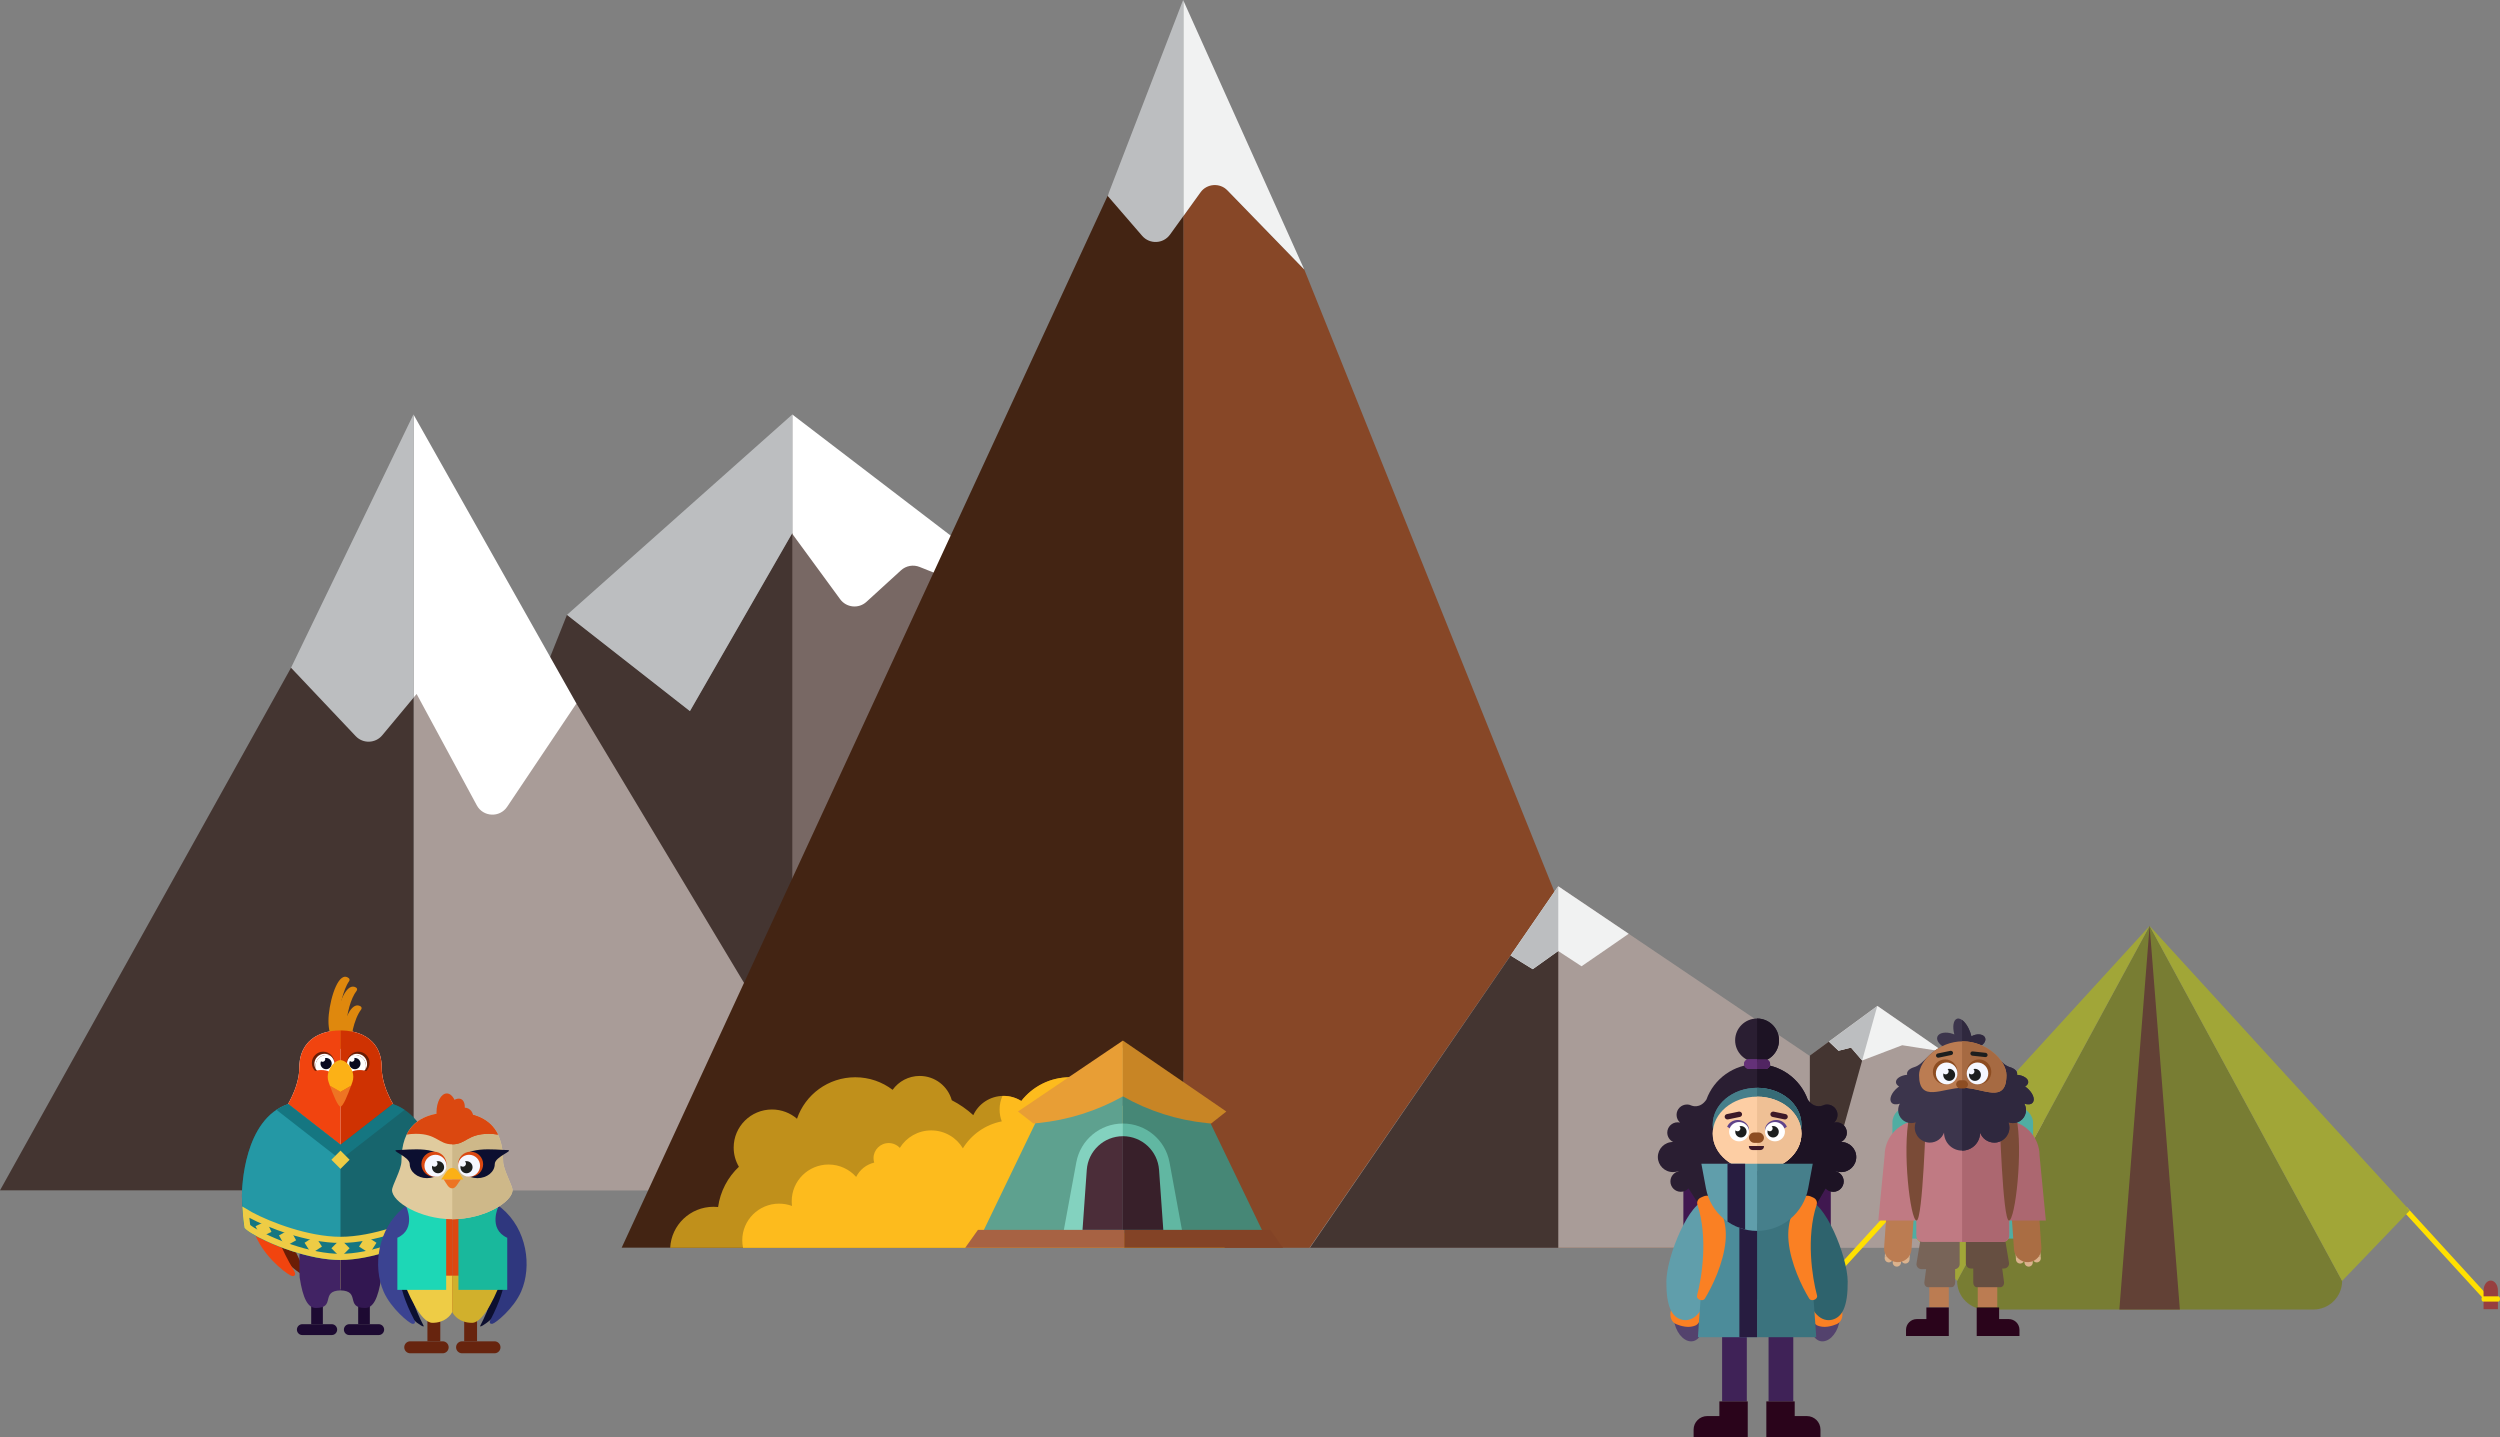<svg width="567" height="326" viewBox="0 0 567 326" fill="none" xmlns="http://www.w3.org/2000/svg">
<rect x="0" y="0" width="567" height="326" fill="#808080" stroke="none"/>
<path d="M193.619 125.657L207.515 125.081L219.891 129.655L226.399 129.734L285 243H179.604V120.874L193.619 125.657Z" fill="#786864"/>
<path d="M208.553 128.578C207.121 128.007 205.487 128.304 204.348 129.344L196.509 136.499C194.74 138.113 191.963 137.836 190.548 135.904L179.696 121.086V94.008L226.442 129.757L225.506 131.499C224.538 133.302 222.37 134.091 220.469 133.333L208.553 128.578Z" fill="white"/>
<path d="M116.012 170.964L128.59 139.444L156.473 161.27L179.695 120.877V121.377V242.919H116.012L97 242.919L116.012 170.964Z" fill="#443531"/>
<path d="M179.701 120.883L156.476 161.275L128.593 139.449L179.701 94L179.701 120.883Z" fill="#BCBEC0"/>
<path d="M94.493 157.403L109.073 153.745L130.725 159.551L197 270H93.801L93.801 158.234L94.493 157.403Z" fill="#A99C98"/>
<path d="M94.494 157.399L93.803 158.229L93.803 94.052L130.727 159.546L115.022 182.978C113.335 185.495 109.577 185.316 108.137 182.65L94.494 157.399Z" fill="white"/>
<path d="M66.006 151.448L83.789 152.194L93.797 158.233L93.797 269.97H-5.34335e-05L66.006 151.448Z" fill="#443531"/>
<path d="M86.691 166.767C85.148 168.621 82.331 168.71 80.673 166.957L66.006 151.446L93.766 94L93.797 94.054L93.797 158.231L86.691 166.767Z" fill="#BCBEC0"/>
<path d="M275.06 39.742L295.802 61.108L385 283H268.37V49.021L275.06 39.742Z" fill="#874727"/>
<path d="M268.371 49.028V0.091L295.803 61.114L278.405 43.193C276.661 41.397 273.717 41.612 272.252 43.643L268.371 49.028Z" fill="#F1F2F2"/>
<path d="M251.418 43.956L262.192 41.238L268.381 49.027L268.381 282.964H141L251.418 43.956Z" fill="#432413"/>
<path d="M265.355 53.209C263.835 55.319 260.744 55.455 259.044 53.488L251.21 44.421L268.328 0L268.367 0.091V49.028L265.355 53.209Z" fill="#BCBEC0"/>
<path d="M425.789 228.145L505 283H297L353.403 201L410.403 239.455L425.789 228.145Z" fill="#A99C98"/>
<path d="M353.419 283V201.01L353.404 201L297.092 283H353.419Z" fill="#443531"/>
<path d="M425.773 228.156L410.528 283H410.473V239.402L425.773 228.156Z" fill="#443531"/>
<path d="M369.379 211.779C367.492 213.111 361.78 217.034 358.69 219.15L353.396 215.688L347.622 219.807L342.595 216.71L353.401 201L369.379 211.779Z" fill="#F1F2F2"/>
<path d="M342.61 216.718L347.623 219.807L353.398 215.688L353.419 215.702V201.01L353.404 201L342.61 216.718Z" fill="#BCBEC0"/>
<path d="M414.786 236.232L416.98 238.31L419.807 237.594L422.333 240.519L431.417 237.057L440.77 238.517L425.789 228.144L414.786 236.232Z" fill="#F1F2F2"/>
<path d="M414.783 236.229L416.977 238.308L419.804 237.592L422.331 240.517L422.336 240.514L425.773 228.15L414.783 236.229Z" fill="#BCBEC0"/>
<path d="M73.225 277.966H70.581V300.328H73.225V277.966Z" fill="#1D0A32"/>
<path d="M83.88 277.966H81.236V300.328H83.88V277.966Z" fill="#1D0A32"/>
<path d="M75.243 300.327H68.562C67.886 300.327 67.338 300.879 67.338 301.559C67.338 302.24 67.886 302.791 68.562 302.791H75.243C75.919 302.791 76.467 302.24 76.467 301.559C76.467 300.879 75.919 300.327 75.243 300.327Z" fill="#1D0A32"/>
<path d="M85.899 300.327H79.219C78.542 300.327 77.994 300.879 77.994 301.559C77.994 302.24 78.542 302.791 79.219 302.791H85.899C86.575 302.791 87.124 302.24 87.124 301.559C87.124 300.879 86.575 300.327 85.899 300.327Z" fill="#1D0A32"/>
<path d="M93.048 265.29C93.048 265.423 93.048 265.557 93.045 265.689C93.045 265.838 93.039 265.988 93.035 266.136C93.032 266.252 93.027 266.369 93.022 266.484C93.017 266.604 93.011 266.724 93.004 266.843C92.999 266.934 92.993 267.025 92.987 267.115C92.983 267.191 92.977 267.269 92.971 267.346C92.963 267.458 92.953 267.571 92.944 267.685C92.933 267.809 92.921 267.932 92.908 268.057C92.899 268.158 92.889 268.258 92.877 268.359C92.868 268.441 92.859 268.525 92.848 268.608C92.823 268.812 92.798 269.016 92.768 269.22C92.751 269.343 92.734 269.465 92.714 269.586C92.595 270.359 92.446 271.123 92.27 271.875C92.247 271.969 92.225 272.065 92.201 272.16C92.138 272.419 92.071 272.679 92.001 272.936C91.985 272.996 91.968 273.056 91.952 273.116C91.931 273.194 91.909 273.272 91.886 273.348C91.816 273.593 91.745 273.833 91.67 274.073C91.642 274.168 91.612 274.262 91.581 274.357C91.381 274.98 91.165 275.592 90.933 276.192C90.889 276.308 90.844 276.422 90.798 276.537C90.707 276.765 90.614 276.993 90.519 277.219C90.508 277.244 90.498 277.27 90.486 277.297L90.071 277.205C90.076 277.058 90.077 276.909 90.077 276.761C90.077 267.946 84.314 260.774 77.231 260.774H76.783V233.255H77.262C77.425 233.255 77.584 233.258 77.744 233.264C78.047 233.272 78.344 233.29 78.634 233.317C79.113 233.362 79.574 233.429 80.017 233.521C79.983 233.668 79.951 233.816 79.922 233.963C80.103 234.001 80.284 234.043 80.462 234.089C80.693 234.148 80.921 234.216 81.143 234.291C81.246 234.324 81.346 234.36 81.446 234.396C82.605 234.823 83.624 235.454 84.442 236.297C84.584 236.443 84.721 236.596 84.851 236.756C84.997 236.936 85.136 237.125 85.266 237.323C85.328 237.416 85.388 237.511 85.445 237.607C86.16 238.815 86.568 240.316 86.568 242.124C86.568 244.885 87.691 247.637 88.572 249.369C89.141 250.487 89.609 251.182 89.609 251.182C91.791 255.372 93.048 260.477 93.048 265.29Z" fill="#CF3202"/>
<path d="M93.047 265.29C93.047 265.424 93.047 265.558 93.044 265.69C93.044 265.838 93.038 265.988 93.033 266.137C93.03 266.252 93.026 266.369 93.02 266.485C93.015 266.605 93.009 266.725 93.002 266.844C92.997 266.935 92.991 267.025 92.986 267.115C92.981 267.192 92.975 267.27 92.969 267.346C92.962 267.459 92.951 267.571 92.942 267.686C92.932 267.81 92.92 267.933 92.906 268.058C92.897 268.158 92.887 268.259 92.875 268.359C92.866 268.442 92.857 268.526 92.847 268.608C92.821 268.813 92.796 269.017 92.766 269.221C92.75 269.344 92.732 269.465 92.713 269.587C92.593 270.36 92.444 271.124 92.268 271.875C92.246 271.97 92.223 272.066 92.2 272.16C92.137 272.42 92.07 272.68 92 272.936C91.983 272.996 91.967 273.056 91.95 273.116C91.93 273.194 91.907 273.272 91.885 273.349C91.815 273.594 91.743 273.834 91.668 274.074C91.64 274.168 91.61 274.264 91.579 274.357C91.379 274.98 91.163 275.592 90.932 276.193C90.887 276.308 90.842 276.422 90.796 276.538C90.705 276.766 90.612 276.994 90.517 277.219C90.507 277.245 90.496 277.27 90.484 277.297C86.741 286.115 79.923 292.247 77.225 292.247C74.527 292.247 67.682 286.09 63.941 277.243C62.578 274.018 61.627 270.436 61.437 266.665C61.431 266.551 61.427 266.437 61.422 266.323C61.413 266.095 61.407 265.865 61.404 265.636C61.404 265.52 61.404 265.406 61.404 265.29C61.404 264.387 61.449 263.475 61.534 262.561C61.636 261.492 61.794 260.422 62.004 259.361C62.155 258.604 62.334 257.85 62.538 257.107C62.62 256.809 62.706 256.513 62.796 256.219C63.023 255.484 63.273 254.76 63.548 254.052C63.934 253.06 64.367 252.1 64.844 251.183C64.844 251.183 64.844 251.181 64.845 251.18C64.875 251.138 65.135 250.743 65.493 250.096C65.552 249.99 65.615 249.874 65.679 249.753C65.71 249.693 65.743 249.63 65.778 249.567C65.812 249.502 65.845 249.437 65.879 249.37C65.934 249.262 65.989 249.149 66.046 249.034C66.103 248.918 66.161 248.798 66.218 248.675C66.391 248.304 66.565 247.904 66.734 247.478C66.819 247.266 66.901 247.047 66.981 246.822C67.007 246.747 67.033 246.672 67.06 246.595C67.242 246.064 67.408 245.504 67.54 244.928C67.599 244.682 67.649 244.431 67.694 244.179C67.739 243.926 67.776 243.67 67.806 243.415C67.827 243.244 67.843 243.072 67.855 242.901C67.873 242.642 67.883 242.384 67.883 242.125C67.883 241.583 67.921 241.067 67.991 240.581C68.015 240.417 68.042 240.258 68.073 240.102C68.088 240.024 68.104 239.946 68.122 239.869C68.156 239.716 68.195 239.566 68.237 239.418C68.279 239.27 68.323 239.126 68.373 238.985C68.422 238.843 68.474 238.705 68.529 238.57C68.529 238.57 68.529 238.57 68.529 238.568C68.586 238.433 68.644 238.301 68.705 238.172C68.799 237.977 68.901 237.789 69.007 237.608C69.115 237.428 69.229 237.252 69.35 237.084C69.552 236.805 69.772 236.542 70.009 236.298C70.341 235.954 70.707 235.648 71.101 235.376C71.213 235.298 71.327 235.223 71.444 235.151C71.913 234.862 72.418 234.617 72.953 234.416C73.087 234.366 73.222 234.32 73.359 234.273C73.565 234.206 73.775 234.144 73.99 234.09C74.237 234.027 74.488 233.972 74.744 233.925C75.08 233.862 75.423 233.813 75.772 233.777C75.965 233.759 76.158 233.742 76.354 233.733C76.495 233.723 76.639 233.717 76.783 233.714C76.865 233.711 76.949 233.709 77.032 233.709C77.085 233.708 77.137 233.708 77.189 233.708H77.262C77.389 233.708 77.516 233.709 77.641 233.712C77.993 233.721 78.339 233.744 78.679 233.777C78.683 233.777 78.688 233.777 78.692 233.778C79.112 233.822 79.522 233.883 79.921 233.966C80.103 234.003 80.284 234.045 80.461 234.09C80.692 234.149 80.921 234.216 81.143 234.291C81.244 234.324 81.346 234.36 81.446 234.396C82.605 234.824 83.623 235.454 84.442 236.298C84.584 236.443 84.721 236.596 84.851 236.757C84.997 236.937 85.136 237.126 85.265 237.324C85.328 237.417 85.388 237.512 85.444 237.608C86.16 238.816 86.567 240.316 86.567 242.125C86.567 244.886 87.691 247.638 88.572 249.37C89.14 250.488 89.609 251.183 89.609 251.183C91.791 255.373 93.048 260.478 93.048 265.29H93.047Z" fill="white"/>
<path d="M79.617 236.352C79.612 236.478 79.609 236.599 79.609 236.718C79.609 237.204 79.65 237.675 79.726 238.125C79.97 239.568 80.582 240.789 81.401 241.553C81.721 241.853 81.514 242.405 81.077 242.407H81.065C79.254 242.407 77.742 240.501 77.368 237.953C77.308 237.555 77.277 237.143 77.277 236.718C77.277 236.599 77.28 236.476 77.284 236.35C77.299 235.945 77.339 235.508 77.402 235.055C77.462 234.618 77.542 234.167 77.641 233.712C77.673 233.562 77.708 233.413 77.743 233.265C78.007 232.186 78.37 231.114 78.804 230.224C79.435 228.932 80.218 228.021 81.065 228.021C81.31 228.021 81.548 228.095 81.779 228.235C82.032 228.385 82.088 228.731 81.905 228.962C81.088 230.005 80.418 231.77 80.017 233.521C79.982 233.668 79.951 233.817 79.921 233.964C79.75 234.806 79.644 235.63 79.617 236.352Z" fill="#DF880D"/>
<path d="M76.256 232.457C76.256 235.6 77.952 238.146 80.045 238.146H80.057C80.494 238.143 80.701 237.593 80.38 237.293C79.305 236.29 78.589 234.5 78.589 232.457C78.589 230.11 79.535 226.422 80.884 224.702C81.068 224.471 81.011 224.126 80.759 223.974C80.528 223.835 80.289 223.761 80.045 223.761C77.952 223.761 76.256 229.317 76.256 232.459V232.457Z" fill="#DF880D"/>
<path d="M64.887 252.023C54.942 258.364 57.197 273.081 61.567 281.688C64.228 286.932 70.706 290.769 69.96 289.507C64.158 279.679 64.252 273.19 64.173 270.963C63.848 261.721 64.886 252.022 64.886 252.022L64.887 252.023Z" fill="#6B1D05"/>
<path d="M74.494 231.574C74.494 235.204 76.19 238.147 78.282 238.147C78.338 238.147 78.393 238.144 78.448 238.141C78.869 238.109 79.045 237.587 78.743 237.288C77.599 236.157 76.827 234.021 76.827 231.574C76.827 228.821 77.801 224.471 79.183 222.523C79.337 222.309 79.303 222.008 79.097 221.845C78.834 221.638 78.561 221.524 78.282 221.524C76.19 221.524 74.494 227.942 74.494 231.574Z" fill="#DF880D"/>
<path d="M64.84 251.183C54.893 257.523 54.073 272.668 58.443 281.277C60.813 285.946 65.65 289.426 66.341 289.426C67.033 289.426 67.101 288.845 66.625 288.105C60.823 278.277 61.128 272.779 61.049 270.552C60.724 261.309 64.883 252.023 64.883 252.023L64.839 251.183H64.84Z" fill="#F1440F"/>
<path d="M89.572 252.023C99.517 258.364 97.262 273.081 92.892 281.688C90.231 286.932 83.753 290.769 84.498 289.507C90.299 279.679 90.206 273.19 90.284 270.963C90.61 261.721 89.572 252.022 89.572 252.022V252.023Z" fill="#6B1D05"/>
<path d="M77.23 233.706V260.325C69.887 260.325 63.934 267.684 63.934 276.761C63.934 276.94 63.937 277.12 63.943 277.299C62.413 273.67 61.402 269.588 61.402 265.292C61.402 260.479 62.66 255.372 64.841 251.184C64.841 251.184 64.841 251.184 64.844 251.181C64.881 251.127 65.333 250.444 65.878 249.371C66.759 247.64 67.884 244.887 67.884 242.126C67.884 236.34 72.049 233.707 77.189 233.707H77.231L77.23 233.706Z" fill="#F1440F"/>
<path d="M93.046 265.29C93.046 265.424 93.046 265.557 93.043 265.69C93.043 265.838 93.038 265.988 93.033 266.137C93.03 266.252 93.026 266.369 93.02 266.485C93.015 266.605 93.009 266.725 93.002 266.844C92.997 266.935 92.991 267.025 92.985 267.115C92.981 267.192 92.975 267.27 92.969 267.346C92.962 267.459 92.951 267.571 92.942 267.685C92.932 267.81 92.92 267.933 92.906 268.058C92.897 268.158 92.887 268.259 92.875 268.359C92.866 268.442 92.857 268.526 92.847 268.608C92.821 268.812 92.796 269.017 92.766 269.221C92.75 269.344 92.732 269.465 92.712 269.587C92.593 270.36 92.444 271.123 92.268 271.875C92.246 271.97 92.223 272.066 92.199 272.16C92.137 272.42 92.07 272.68 91.999 272.936C91.983 272.996 91.967 273.056 91.95 273.116C91.929 273.194 91.907 273.272 91.885 273.349C91.814 273.594 91.743 273.834 91.668 274.074C91.64 274.168 91.61 274.263 91.579 274.357C91.379 274.98 91.163 275.592 90.932 276.193C90.887 276.308 90.842 276.422 90.796 276.538C90.705 276.766 90.612 276.994 90.517 277.219C90.521 277.068 90.523 276.914 90.523 276.761C90.523 267.684 84.572 260.325 77.229 260.325V233.706H77.26C77.387 233.706 77.514 233.707 77.639 233.71C77.991 233.719 78.337 233.742 78.677 233.776C78.682 233.776 78.686 233.776 78.691 233.778C79.111 233.82 79.522 233.883 79.92 233.964C80.102 234.002 80.282 234.044 80.46 234.09C80.691 234.149 80.919 234.216 81.141 234.291C81.244 234.324 81.344 234.36 81.444 234.396C82.603 234.824 83.622 235.454 84.441 236.298C84.582 236.443 84.719 236.596 84.849 236.757C84.995 236.937 85.134 237.126 85.264 237.324C85.326 237.417 85.386 237.512 85.443 237.608C86.159 238.816 86.566 240.316 86.566 242.125C86.566 244.886 87.689 247.638 88.57 249.37C89.139 250.488 89.607 251.183 89.607 251.183C91.789 255.372 93.046 260.478 93.046 265.29Z" fill="#CF3202"/>
<path d="M89.479 251.183C99.426 257.523 100.247 272.668 95.876 281.277C93.507 285.946 88.67 289.426 87.978 289.426C87.287 289.426 87.219 288.845 87.695 288.105C93.497 278.277 93.192 272.779 93.271 270.552C93.596 261.309 89.436 252.023 89.436 252.023L89.481 251.183H89.479Z" fill="#CF3202"/>
<path d="M90.523 276.762C90.523 276.915 90.523 277.068 90.517 277.219C86.78 286.078 79.931 292.247 77.225 292.247C74.519 292.247 67.662 286.115 63.943 277.299C63.937 277.12 63.934 276.942 63.934 276.762C63.934 267.684 69.887 260.325 77.23 260.325C84.572 260.325 90.523 267.684 90.523 276.762Z" fill="#FEFBA5"/>
<mask id="mask0_332_2810" style="mask-type:luminance" maskUnits="userSpaceOnUse" x="77" y="256" width="16" height="39">
<path d="M92.897 281.687L77.233 294.45V256.37L90.528 265.975L92.897 281.687Z" fill="white"/>
</mask>
<g mask="url(#mask0_332_2810)">
<path d="M90.524 276.762C90.524 276.915 90.524 277.068 90.518 277.219C86.78 286.078 79.931 292.247 77.225 292.247C74.52 292.247 67.662 286.115 63.944 277.299C63.938 277.12 63.935 276.942 63.935 276.762C63.935 267.684 69.887 260.325 77.23 260.325C84.573 260.325 90.524 267.684 90.524 276.762Z" fill="#EDEA59"/>
</g>
<path d="M77.247 284.798L77.239 292.661H77.221C72.577 292.791 76.242 296.649 71.625 296.649C69.87 296.649 68.704 294.596 67.962 289.707C67.891 289.232 67.899 283.598 67.899 283.598L77.247 284.798Z" fill="#412364"/>
<path d="M77.229 284.76V292.661H77.237C81.881 292.791 78.216 296.649 82.833 296.649C84.589 296.649 85.754 294.596 86.496 289.707C86.568 289.232 86.559 282.847 86.559 282.847L77.229 284.76Z" fill="#321751"/>
<path d="M81.263 243.665C82.68 243.665 83.828 242.513 83.828 241.091C83.828 239.67 82.68 238.518 81.263 238.518C79.846 238.518 78.698 239.67 78.698 241.091C78.698 242.513 79.846 243.665 81.263 243.665Z" fill="#6B1D05"/>
<path d="M82.853 242.586C82.945 242.326 82.996 242.047 82.996 241.754C82.996 240.379 81.882 239.263 80.512 239.263C80.224 239.263 79.948 239.313 79.691 239.403C80.056 239.151 80.497 239.004 80.974 239.004C82.234 239.004 83.254 240.029 83.254 241.29C83.254 241.77 83.106 242.218 82.852 242.585L82.853 242.586Z" fill="white"/>
<path d="M82.996 241.754C82.996 242.046 82.946 242.325 82.853 242.585C82.444 243.183 81.756 243.574 80.976 243.574C79.719 243.574 78.698 242.553 78.698 241.289C78.698 240.504 79.091 239.814 79.692 239.402C79.948 239.311 80.225 239.262 80.513 239.262C81.883 239.262 82.996 240.377 82.996 241.754Z" fill="white"/>
<path d="M79.804 240.815C80.139 240.815 80.41 240.543 80.41 240.207C80.41 240.115 80.388 240.029 80.351 239.951C80.397 239.946 80.444 239.943 80.492 239.943C81.195 239.943 81.764 240.515 81.764 241.22C81.764 241.925 81.195 242.497 80.492 242.497C79.788 242.497 79.219 241.925 79.219 241.22C79.219 241.005 79.272 240.804 79.365 240.625C79.476 240.742 79.631 240.815 79.804 240.815Z" fill="#090A1E"/>
<path d="M75.854 241.091C75.854 242.513 74.706 243.665 73.289 243.665C71.872 243.665 70.724 242.513 70.724 241.091C70.724 239.67 71.872 238.518 73.289 238.518C74.706 238.518 75.854 239.67 75.854 241.091Z" fill="#6B1D05"/>
<path d="M71.701 242.586C71.609 242.326 71.558 242.047 71.558 241.754C71.558 240.379 72.671 239.263 74.042 239.263C74.33 239.263 74.606 239.313 74.863 239.403C74.498 239.151 74.057 239.004 73.58 239.004C72.32 239.004 71.3 240.029 71.3 241.29C71.3 241.77 71.448 242.218 71.702 242.585L71.701 242.586Z" fill="white"/>
<path d="M71.558 241.754C71.558 242.046 71.609 242.325 71.701 242.585C72.111 243.183 72.799 243.574 73.578 243.574C74.836 243.574 75.857 242.553 75.857 241.289C75.857 240.504 75.463 239.814 74.863 239.402C74.606 239.311 74.33 239.262 74.041 239.262C72.671 239.262 71.558 240.377 71.558 241.754Z" fill="white"/>
<path d="M73.165 240.815C73.5 240.815 73.771 240.543 73.771 240.207C73.771 240.122 73.753 240.04 73.721 239.967C73.799 239.952 73.878 239.943 73.959 239.943C74.663 239.943 75.232 240.515 75.232 241.22C75.232 241.925 74.663 242.497 73.959 242.497C73.256 242.497 72.687 241.925 72.687 241.22C72.687 241.031 72.728 240.853 72.802 240.692C72.903 240.768 73.028 240.815 73.165 240.815Z" fill="#090A1E"/>
<path d="M72.861 244.96C74.219 244.96 75.321 244.452 75.321 243.824C75.321 243.197 74.219 242.688 72.861 242.688C71.503 242.688 70.402 243.197 70.402 243.824C70.402 244.452 71.503 244.96 72.861 244.96Z" fill="#F1440F"/>
<path d="M81.591 244.96C82.949 244.96 84.05 244.452 84.05 243.824C84.05 243.197 82.949 242.688 81.591 242.688C80.233 242.688 79.131 243.197 79.131 243.824C79.131 244.452 80.233 244.96 81.591 244.96Z" fill="#CF3202"/>
<path d="M79.629 246.242C78.908 248.235 77.81 250.98 77.226 250.98C76.641 250.98 75.543 248.235 74.823 246.242L77.229 247.614L79.627 246.242H79.629Z" fill="#EE7423"/>
<path d="M79.938 245.37C79.847 245.634 79.742 245.93 79.629 246.242L77.229 247.624L74.823 246.242C74.709 245.927 74.606 245.631 74.515 245.37C74.263 244.641 74.263 243.793 74.515 243.064C75.186 241.132 76.552 240.435 77.229 240.435C77.906 240.435 79.268 241.132 79.939 243.064C80.191 243.793 80.191 244.641 79.939 245.37H79.938Z" fill="#FCB116"/>
<path d="M99.586 271.254C99.586 273.185 99.214 277.704 99.037 278.372C98.698 279.647 86.73 285.765 77.226 285.765C67.722 285.765 55.754 279.647 55.415 278.372C55.238 277.704 54.866 273.185 54.866 271.254C54.866 269.323 55.305 253.818 65.358 250.397L77.226 259.644L89.093 250.397C99.146 253.818 99.586 269.323 99.586 271.254Z" fill="#17656D"/>
<path d="M77.22 259.639V285.764C67.718 285.761 55.755 279.646 55.417 278.371C55.239 277.702 54.867 273.184 54.867 271.254C54.867 269.322 55.306 253.818 65.359 250.397L77.22 259.639Z" fill="#2498A5"/>
<path d="M91.754 251.71L77.226 263.029L62.697 251.71C63.5 251.174 64.383 250.729 65.358 250.397L77.226 259.644L89.094 250.397C90.068 250.729 90.952 251.174 91.754 251.71Z" fill="#157681"/>
<path d="M55.747 274.929C56.074 275.129 56.44 275.339 56.837 275.552C57.902 276.126 59.239 276.761 60.756 277.392C63.788 278.654 67.571 279.911 71.389 280.619C73.349 280.983 75.329 281.204 77.227 281.204C79.125 281.204 81.103 280.983 83.063 280.62C86.881 279.911 90.665 278.654 93.697 277.392C95.213 276.761 96.549 276.126 97.615 275.552C98.011 275.339 98.377 275.13 98.703 274.93C98.662 275.469 98.62 275.995 98.576 276.466C98.495 277.315 98.416 277.92 98.37 278.141C98.369 278.143 98.368 278.147 98.365 278.149C98.324 278.198 98.251 278.27 98.139 278.364C97.915 278.552 97.58 278.789 97.14 279.063C96.262 279.61 95.018 280.272 93.521 280.954C90.527 282.319 86.574 283.744 82.606 284.507C80.776 284.858 78.954 285.067 77.227 285.067C75.5 285.067 73.676 284.858 71.847 284.507C67.878 283.744 63.925 282.319 60.931 280.954C59.434 280.272 58.191 279.61 57.313 279.063C56.872 278.789 56.537 278.552 56.313 278.364C56.2 278.27 56.129 278.198 56.087 278.149C56.085 278.147 56.083 278.144 56.081 278.141C56.036 277.92 55.958 277.315 55.877 276.466C55.833 275.995 55.788 275.469 55.747 274.929Z" fill="#157681" stroke="#EECC45" stroke-width="1.397"/>
<path d="M60.412 276.93L61.569 279.393L59.117 280.555L57.96 278.092L60.412 276.93Z" fill="#EECC45"/>
<path d="M65.769 278.789L67.164 281.295L64.669 282.696L63.274 280.19L65.769 278.789Z" fill="#EECC45"/>
<path d="M71.477 280.312L73.022 282.728L70.617 284.28L69.072 281.864L71.477 280.312Z" fill="#EECC45"/>
<path d="M77.225 281.032L79.289 283.105L77.225 285.179L75.161 283.105L77.225 281.032Z" fill="#EECC45"/>
<path d="M77.225 260.956L79.289 263.029L77.225 265.103L75.161 263.029L77.225 260.956Z" fill="#EECC45"/>
<path d="M94.04 276.93L92.883 279.393L95.335 280.555L96.492 278.092L94.04 276.93Z" fill="#EECC45"/>
<path d="M88.684 278.789L87.289 281.295L89.784 282.696L91.179 280.19L88.684 278.789Z" fill="#EECC45"/>
<path d="M82.977 280.312L81.431 282.728L83.836 284.28L85.381 281.864L82.977 280.312Z" fill="#EECC45"/>
<path d="M94.868 273.75C84.744 277.068 85.959 286.408 89.07 293.535C90.964 297.876 96.622 301.717 96.067 300.657C91.749 292.401 92.6 287.525 92.787 285.836C93.566 278.824 95.373 274.18 95.373 274.18L94.868 273.75Z" fill="#0C0F30"/>
<path d="M110.125 273.75C120.25 277.068 119.035 286.408 115.924 293.535C114.03 297.876 108.371 301.717 108.927 300.657C113.245 292.401 112.394 287.525 112.207 285.836C111.428 278.824 109.621 274.18 109.621 274.18L110.125 273.75Z" fill="#0C0F30"/>
<path d="M99.859 279.556H96.942V304.21H99.859V279.556Z" fill="#67240E"/>
<path d="M108.196 279.556H105.279V304.21H108.196V279.556Z" fill="#67240E"/>
<path d="M100.405 304.21H93.035C92.289 304.21 91.684 304.818 91.684 305.568C91.684 306.318 92.289 306.926 93.035 306.926H100.405C101.151 306.926 101.756 306.318 101.756 305.568C101.756 304.818 101.151 304.21 100.405 304.21Z" fill="#67240E"/>
<path d="M112.161 304.21H104.79C104.044 304.21 103.439 304.818 103.439 305.568C103.439 306.318 104.044 306.926 104.79 306.926H112.161C112.907 306.926 113.512 306.318 113.512 305.568C113.512 304.818 112.907 304.21 112.161 304.21Z" fill="#67240E"/>
<path d="M102.583 270.244V297.491L102.581 297.492C98.677 297.492 95.222 295.518 93.105 292.042C91.963 290.167 93.624 286.117 93.624 284.012C93.624 281.504 91.486 279.153 92.478 277.128C94.495 273.012 98.264 270.244 102.581 270.244H102.583Z" fill="#DB4810"/>
<path d="M102.569 297.462C106.689 297.461 110.336 295.517 112.571 292.042C113.776 290.167 112.023 286.117 112.023 284.012C112.023 281.504 114.281 279.153 113.233 277.128C111.104 273.013 107.126 270.244 102.569 270.244V297.462Z" fill="#DB4810"/>
<path d="M91.461 273.981C85.657 278.788 84.501 287.202 87 292.929C88.687 296.795 92.84 300.127 93.493 300.228C94.145 300.33 94.277 299.902 93.915 299.275C89.597 291.018 90.53 286.92 90.717 285.231C91.496 278.219 96.51 276.541 96.51 276.541C91.246 276.552 93.497 272.294 91.461 273.981Z" fill="#3B4391"/>
<path d="M92.647 273.997C93.364 274.151 94.437 274.403 94.876 274.59C95.529 274.87 96.779 276.119 97.414 277.014C98.048 277.909 97.731 278.133 97.619 279.811C97.507 281.489 96.182 281.508 95.118 282.329C94.054 283.149 92.673 283.074 91.516 282.85C91.428 282.833 91.345 282.815 91.266 282.798C90.682 280.746 88.977 278.822 90.017 277.128C90.731 275.966 91.618 274.912 92.647 273.997Z" fill="#3B4391"/>
<path d="M113.732 273.981C119.535 278.788 120.691 287.202 118.192 292.929C116.505 296.795 112.352 300.127 111.7 300.228C111.048 300.33 110.915 299.902 111.277 299.275C115.595 291.018 114.662 286.92 114.475 285.231C113.696 278.219 108.682 276.541 108.682 276.541C113.946 276.552 111.695 272.294 113.732 273.981Z" fill="#2F377E"/>
<path d="M112.546 273.997C111.83 274.151 110.756 274.403 110.318 274.59C109.664 274.87 108.414 276.119 107.78 277.014C107.145 277.909 107.463 278.133 107.575 279.811C107.687 281.489 109.012 281.508 110.076 282.329C111.139 283.149 112.52 283.074 113.677 282.85C113.766 282.833 113.849 282.815 113.927 282.798C114.512 280.746 116.217 278.822 115.176 277.128C114.463 275.966 113.575 274.912 112.546 273.997Z" fill="#2F377E"/>
<path d="M98.083 300.018C95.33 300.018 92.265 292.891 91.076 289.328H102.569V297.538C102.221 298.364 100.836 300.018 98.083 300.018Z" fill="#EECC45"/>
<path d="M107.056 300.018C109.81 300.018 112.875 292.891 114.063 289.328H102.57V297.538C102.918 298.364 104.303 300.018 107.056 300.018Z" fill="#D1B02C"/>
<path d="M90.121 280.732V292.547H101.192L101.192 275.825L92.084 273.527C92.084 273.527 94.594 278.693 90.121 280.732Z" fill="#1DD7B6"/>
<path d="M115.043 280.732V292.547H103.972L103.972 275.826L113.079 273.527C113.079 273.527 110.569 278.693 115.043 280.732Z" fill="#19B89C"/>
<path d="M102.575 276.529C95.202 276.47 88.915 272.57 88.915 269.917C88.915 268.891 91.043 265.241 91.044 263.402C91.044 255.538 95.083 252.318 102.575 252.27V276.529ZM102.577 252.27C110.069 252.318 114.108 255.538 114.108 263.402C114.108 265.241 116.237 268.891 116.237 269.917C116.237 272.57 109.949 276.47 102.577 276.529V252.27Z" fill="#E0CB9E"/>
<path d="M102.581 252.27C110.07 252.319 114.108 255.539 114.108 263.402C114.109 265.241 116.237 268.891 116.237 269.917C116.237 272.569 109.952 276.467 102.581 276.528V252.27Z" fill="#CEB889"/>
<path d="M102.576 252.27C107.72 252.303 111.236 253.831 112.935 257.331C112.275 257.213 111.576 257.149 110.844 257.149C106.004 257.149 105.708 259.536 102.576 259.536V252.27ZM102.574 259.535C99.444 259.534 99.147 257.149 94.308 257.149C93.576 257.149 92.877 257.213 92.216 257.331C93.915 253.831 97.43 252.303 102.574 252.27V259.535Z" fill="#DB4810"/>
<path d="M102.581 252.27C107.723 252.304 111.238 253.832 112.936 257.331C112.276 257.214 111.578 257.149 110.846 257.149C106.008 257.149 105.71 259.532 102.581 259.534V252.27Z" fill="#DB4810"/>
<path d="M100.771 264.016C100.771 265.777 99.015 267.204 96.849 267.204C94.683 267.204 92.927 265.777 92.927 264.016C92.927 262.255 88.069 260.828 90.235 260.828C92.401 260.828 100.771 259.585 100.771 264.016Z" fill="#0C0F30"/>
<path d="M104.367 264.016C104.367 265.777 106.123 267.204 108.289 267.204C110.455 267.204 112.212 265.777 112.212 264.016C112.212 262.255 117.07 260.828 114.903 260.828C112.737 260.828 104.367 259.585 104.367 264.016Z" fill="#0C0F30"/>
<path d="M102.596 264.883C103.71 264.883 104.255 266.3 105.072 267.48C105.072 267.488 105.071 267.497 105.071 267.506H100.065C100.065 267.497 100.064 267.488 100.064 267.48C100.979 266.34 101.483 264.883 102.596 264.883Z" fill="#FBB016"/>
<path d="M102.548 269.524C101.691 269.524 101.271 268.434 100.643 267.527C100.643 267.521 100.645 267.514 100.645 267.507L104.493 267.507C104.493 267.514 104.495 267.521 104.495 267.527C103.791 268.404 103.404 269.524 102.548 269.524Z" fill="#ED7423"/>
<ellipse cx="98.416" cy="264.046" rx="2.845" ry="2.842" fill="#DB4810"/>
<ellipse cx="98.764" cy="264.396" rx="2.496" ry="2.493" fill="#F5F7FF"/>
<path d="M99.351 263.346C100.111 263.346 100.727 263.961 100.727 264.721C100.727 265.48 100.111 266.096 99.351 266.097C98.591 266.097 97.974 265.48 97.974 264.721C97.974 264.602 97.991 264.488 98.019 264.379C98.147 264.52 98.329 264.61 98.535 264.61C98.919 264.61 99.232 264.298 99.232 263.914C99.232 263.706 99.138 263.521 98.994 263.393C99.108 263.363 99.227 263.346 99.351 263.346Z" fill="#1C1E1E"/>
<ellipse cx="2.845" cy="2.842" rx="2.845" ry="2.842" transform="matrix(-1 0 0 1 109.577 261.204)" fill="#DB4810"/>
<ellipse cx="2.496" cy="2.493" rx="2.496" ry="2.493" transform="matrix(-1 0 0 1 108.879 261.902)" fill="#F5F7FF"/>
<path d="M105.799 263.346C106.559 263.346 107.176 263.961 107.176 264.721C107.176 265.48 106.559 266.097 105.799 266.097C105.039 266.096 104.423 265.48 104.423 264.721C104.423 264.602 104.439 264.487 104.467 264.378C104.594 264.519 104.778 264.61 104.984 264.61C105.368 264.61 105.681 264.298 105.681 263.914C105.681 263.706 105.587 263.521 105.442 263.393C105.556 263.363 105.675 263.346 105.799 263.346Z" fill="#1C1E1E"/>
<ellipse cx="2.337" cy="4.307" rx="2.337" ry="4.307" transform="matrix(1 0 0 -1 98.999 256.607)" fill="#DB4810"/>
<ellipse cx="2.347" cy="4.972" rx="2.347" ry="4.972" transform="matrix(0.879 0.476 0.463 -0.886 97.972 257.001)" fill="#DB4810"/>
<ellipse cx="2.347" cy="3.003" rx="2.347" ry="3.003" transform="matrix(0.879 0.476 0.463 -0.886 101.427 255.649)" fill="#DB4810"/>
<path d="M167.582 264.622C165.075 266.991 163.358 270.178 162.863 273.753C162.524 273.718 162.18 273.7 161.83 273.7C156.558 273.7 152.255 277.821 152 283H277.734C277.527 278.789 274.643 275.278 270.738 274.112C271.951 272.716 272.685 270.896 272.685 268.905C272.685 264.725 269.451 261.297 265.334 260.96C265.711 260.301 265.992 259.581 266.157 258.817C266.268 258.3 266.327 257.763 266.327 257.213C266.327 253.016 262.905 249.613 258.684 249.613C257.14 249.613 255.703 250.068 254.502 250.851C252.037 246.931 247.657 244.323 242.664 244.323C238.174 244.323 234.179 246.432 231.628 249.709C230.462 248.975 229.08 248.55 227.598 248.55C224.558 248.55 221.937 250.338 220.742 252.917C219.281 251.585 217.642 250.444 215.863 249.534C214.985 246.358 212.061 244.024 208.588 244.024C206.054 244.024 203.812 245.266 202.444 247.171C200.095 245.384 197.16 244.323 193.974 244.323C187.837 244.323 182.627 248.261 180.76 253.735C179.238 252.425 177.253 251.633 175.081 251.633C170.286 251.633 166.398 255.498 166.398 260.267C166.398 261.855 166.829 263.344 167.582 264.622Z" fill="#C0901B"/>
<path d="M212.053 283C212.054 282.999 212.055 282.999 212.056 282.998H277.734C277.526 278.788 274.643 275.278 270.739 274.112L270.74 274.111L270.739 274.111C271.952 272.714 272.685 270.894 272.685 268.904C272.685 268.886 272.685 268.868 272.685 268.85C272.657 264.695 269.432 261.296 265.334 260.961C265.711 260.301 265.992 259.581 266.157 258.818C266.268 258.3 266.327 257.763 266.327 257.213C266.327 253.016 262.905 249.613 258.684 249.613C257.14 249.613 255.703 250.069 254.502 250.851C252.037 246.931 247.657 244.323 242.664 244.323C238.174 244.323 234.179 246.433 231.628 249.709C230.462 248.976 229.081 248.55 227.599 248.55C227.518 248.55 227.439 248.551 227.359 248.554C226.94 249.495 226.707 250.537 226.707 251.634C226.707 252.582 226.881 253.489 227.2 254.327C223.475 255.058 220.304 257.324 218.382 260.436C216.925 258.005 214.255 256.376 211.203 256.376C208.19 256.376 205.549 257.963 204.08 260.342C203.451 259.668 202.554 259.247 201.557 259.247C199.656 259.247 198.115 260.779 198.115 262.67C198.115 263.02 198.168 263.359 198.266 263.678C196.469 264.105 194.978 265.315 194.178 266.926C192.648 265.202 190.409 264.115 187.915 264.115C183.302 264.115 179.563 267.834 179.563 272.421C179.563 272.791 179.587 273.156 179.634 273.514C178.722 273.173 177.733 272.987 176.701 272.987C172.088 272.987 168.348 276.705 168.348 281.292C168.348 281.878 168.409 282.449 168.525 283H212.053Z" fill="#FDBB1D"/>
<path d="M234.818 254.729L222.987 279.271H254.676V237.577L232.743 252.289L234.818 254.729Z" fill="#5EA18F"/>
<path d="M274.533 254.729L286.365 279.271H254.676V237.577L276.609 252.289L274.533 254.729Z" fill="#468776"/>
<path d="M244.106 263.62L241.148 279.678H254.679V254.816C249.493 254.816 245.045 258.519 244.106 263.62Z" fill="#83D2BF"/>
<path d="M265.245 263.615L268.202 279.678H254.68V254.816C259.863 254.816 264.307 258.517 265.245 263.615Z" fill="#61B7A2"/>
<path d="M254.952 278.933H288.107L291 282.999H254.952V278.933Z" fill="#834326"/>
<path d="M254.952 278.933H221.797L218.905 282.999H254.952V278.933Z" fill="#A76243"/>
<path d="M246.48 265.329L245.515 278.934H254.68V257.69C250.365 257.69 246.785 261.025 246.48 265.329Z" fill="#4B2D39"/>
<path d="M262.872 265.326L263.837 278.934H254.676V257.69C258.988 257.69 262.567 261.024 262.872 265.326Z" fill="#38202A"/>
<path d="M235.46 254.707C234.8 254.773 234.396 254.814 234.381 254.817L230.874 252.089L254.679 236V248.656C248.758 251.972 242.213 254.028 235.46 254.707Z" fill="#E89E35"/>
<path d="M273.647 254.71C274.277 254.775 274.661 254.814 274.676 254.817L278.131 252.089L254.679 236V248.656C260.511 251.971 266.973 254.029 273.647 254.71Z" fill="#C88525"/>
<path fill-rule="evenodd" clip-rule="evenodd" d="M565.733 295.509L558.302 287.382L554.814 283.568L549.415 277.663L547.383 275.442L545.843 273.758C545.598 274.09 545.277 274.347 544.892 274.493L546.495 276.247L548.527 278.469L553.925 284.373L557.414 288.187L564.844 296.314C564.962 296.442 565.256 296.367 565.501 296.145C565.747 295.922 565.85 295.637 565.733 295.509Z" fill="#FFE000"/>
<path fill-rule="evenodd" clip-rule="evenodd" d="M429.089 273.913L427.618 275.522L425.585 277.744L420.187 283.649L416.698 287.464L409.267 295.59C409.15 295.719 409.253 296.003 409.499 296.226C409.744 296.448 410.038 296.523 410.156 296.394L417.586 288.268L421.075 284.454L426.474 278.549L428.505 276.328L430.23 274.441C429.813 274.368 429.425 274.192 429.089 273.913Z" fill="#FFE000"/>
<path fill-rule="evenodd" clip-rule="evenodd" d="M531.191 290.513C531.191 294.097 528.275 297 524.675 297H450.388C446.789 297 443.871 294.097 443.871 290.513L487.531 210L531.191 290.513Z" fill="#787D33"/>
<path fill-rule="evenodd" clip-rule="evenodd" d="M487.531 210L428.521 274.534L443.871 290.513L487.531 210Z" fill="#A1A638"/>
<path fill-rule="evenodd" clip-rule="evenodd" d="M487.531 210L546.541 274.534L531.19 290.513L487.531 210Z" fill="#A1A637"/>
<path fill-rule="evenodd" clip-rule="evenodd" d="M487.531 210L480.67 297H494.392L487.531 210Z" fill="#624136"/>
<path fill-rule="evenodd" clip-rule="evenodd" d="M410.099 290.513C409.199 290.513 408.47 291.522 408.47 292.765V297H411.728V292.765C411.728 291.522 411 290.513 410.099 290.513Z" fill="#973F3F"/>
<path fill-rule="evenodd" clip-rule="evenodd" d="M411.831 294.085H408.367C408.165 294.085 408 294.352 408 294.683C408 295.013 408.165 295.28 408.367 295.28H411.831C412.034 295.28 412.199 295.013 412.199 294.683C412.199 294.352 412.034 294.085 411.831 294.085Z" fill="#FFE000"/>
<path fill-rule="evenodd" clip-rule="evenodd" d="M564.901 290.432C565.801 290.432 566.53 291.441 566.53 292.684V296.919H563.273V292.684C563.273 291.441 564 290.432 564.901 290.432Z" fill="#973F3F"/>
<path fill-rule="evenodd" clip-rule="evenodd" d="M563.169 294.003H566.633C566.835 294.003 567 294.27 567 294.601C567 294.932 566.835 295.199 566.633 295.199H563.169C562.967 295.199 562.802 294.932 562.802 294.601C562.802 294.27 562.967 294.003 563.169 294.003Z" fill="#FFE000"/>
<path d="M447.118 237.638C446.98 238.011 446.762 238.273 446.467 238.378C445.999 238.545 445.427 238.284 444.882 237.727C444.241 238.229 442.998 238.311 441.73 237.867C440.107 237.297 439.057 236.078 439.387 235.145C439.716 234.211 441.299 233.916 442.922 234.486C443.031 234.524 443.137 234.565 443.241 234.609C442.785 232.866 443.013 231.344 443.837 231.05C444.771 230.716 446.117 232.086 446.843 234.11C446.956 234.423 447.046 234.733 447.116 235.034C447.286 234.937 447.472 234.851 447.671 234.782C448.823 234.378 449.971 234.657 450.235 235.406C450.499 236.155 449.779 237.09 448.627 237.494C448.094 237.681 447.563 237.722 447.118 237.638Z" fill="#3C354C"/>
<path d="M445 237.845V231.334C445.688 231.83 446.387 232.842 446.843 234.111C446.955 234.424 447.046 234.734 447.116 235.036C447.286 234.938 447.472 234.853 447.671 234.783C448.823 234.379 449.971 234.658 450.235 235.407C450.499 236.157 449.78 237.091 448.627 237.496C448.094 237.683 447.562 237.723 447.118 237.639C446.98 238.012 446.761 238.274 446.467 238.379C446.032 238.534 445.509 238.321 445 237.845Z" fill="#2F283E"/>
<rect x="429.203" y="251.085" width="31.9" height="29.824" rx="3.488" fill="#50ADA2"/>
<path d="M441.988 290.091H437.559V296.53H441.988V290.091Z" fill="#BB7C52"/>
<path d="M452.982 290.091H448.553V296.53H452.982V290.091Z" fill="#BB7C52"/>
<path d="M441.986 296.53V303.001H432.286V301.601C432.286 300.928 432.56 300.321 433.001 299.88C433.443 299.439 434.054 299.167 434.727 299.167H436.903V296.53H441.986Z" fill="#2A041B"/>
<path d="M448.316 296.53V303.001H458.016V301.601C458.016 300.928 457.742 300.321 457.301 299.88C456.859 299.439 456.249 299.167 455.576 299.167H453.4V296.53H448.316Z" fill="#2A041B"/>
<path d="M435.478 281.67L434.667 286.519C434.551 287.212 435.086 287.844 435.791 287.844H443.31C443.94 287.844 444.451 287.334 444.451 286.706V280.963H435.484L435.478 281.67Z" fill="#786458"/>
<path d="M454.826 281.524L455.637 286.374C455.753 287.066 455.218 287.698 454.513 287.698H446.994C446.364 287.698 445.854 287.189 445.854 286.56V280.817H454.82L454.826 281.524Z" fill="#664F41"/>
<path d="M453.933 286.426L454.512 290.753C454.594 291.371 454.213 291.934 453.711 291.934H448.351C447.902 291.934 447.538 291.48 447.538 290.919V285.795H453.929L453.933 286.426Z" fill="#664F41"/>
<path d="M437.03 286.426L436.451 290.753C436.369 291.371 436.751 291.934 437.253 291.934H442.612C443.062 291.934 443.425 291.48 443.425 290.919V285.795H437.034L437.03 286.426Z" fill="#786458"/>
<path d="M427.449 285.308L427.48 284.895L429.353 285.016L429.323 285.43C429.285 285.951 428.834 286.346 428.317 286.312C427.801 286.278 427.411 285.829 427.449 285.308Z" fill="#DBB28D"/>
<path d="M429.27 286.263L429.301 285.849L431.174 285.971L431.144 286.384C431.106 286.905 430.655 287.3 430.138 287.266C429.622 287.233 429.232 286.783 429.27 286.263Z" fill="#DBB28D"/>
<path d="M431.209 285.568L431.239 285.154L433.113 285.276L433.082 285.69C433.044 286.21 432.594 286.605 432.077 286.571C431.56 286.538 431.17 286.088 431.209 285.568Z" fill="#DBB28D"/>
<rect width="1.609" height="3.079" transform="matrix(0.998 0.065 -0.073 0.997 427.698 281.832)" fill="#DBB28D"/>
<rect width="1.609" height="3.079" transform="matrix(0.998 0.065 -0.073 0.997 431.719 282.109)" fill="#DBB28D"/>
<path d="M430.21 286.255C428.495 286.137 427.2 284.653 427.319 282.943L428.16 270.817L434.371 271.246L433.531 283.371C433.412 285.082 431.925 286.374 430.21 286.255Z" fill="#BB7C52"/>
<path d="M462.854 285.308L462.824 284.895L460.95 285.016L460.981 285.43C461.019 285.951 461.469 286.346 461.986 286.312C462.503 286.278 462.892 285.829 462.854 285.308Z" fill="#DBB28D"/>
<path d="M461.032 286.263L461.001 285.849L459.128 285.971L459.158 286.384C459.197 286.905 459.647 287.3 460.164 287.266C460.681 287.233 461.07 286.783 461.032 286.263Z" fill="#DBB28D"/>
<path d="M459.095 285.568L459.065 285.154L457.191 285.276L457.221 285.69C457.26 286.21 457.71 286.605 458.227 286.571C458.744 286.538 459.133 286.088 459.095 285.568Z" fill="#DBB28D"/>
<rect width="1.609" height="3.079" transform="matrix(-0.998 0.065 0.073 0.997 462.604 281.832)" fill="#DBB28D"/>
<rect width="1.609" height="3.079" transform="matrix(-0.998 0.065 0.073 0.997 458.583 282.109)" fill="#DBB28D"/>
<path d="M460.094 286.255C461.808 286.137 463.103 284.653 462.985 282.943L462.144 270.817L455.932 271.246L456.773 283.371C456.891 285.082 458.379 286.374 460.094 286.255Z" fill="#AA6D43"/>
<path d="M454.276 256.091H436.028C435.251 256.091 434.622 256.719 434.622 257.493V280.267C434.622 281.041 435.251 281.669 436.028 281.669H454.276C455.053 281.669 455.682 281.041 455.682 280.267V257.493C455.682 256.719 455.053 256.091 454.276 256.091Z" fill="#C07A83"/>
<path d="M445 281.669V256.091H454.277C455.054 256.091 455.683 256.719 455.683 257.493V280.267C455.683 281.041 455.054 281.669 454.277 281.669H445Z" fill="#AC6770"/>
<path d="M426 276.813H435.478V254.083C431.032 254.083 427.428 257.678 427.428 262.113L426 276.813Z" fill="#C07A83"/>
<path d="M464 276.813H454.522V254.083C458.968 254.083 462.572 257.678 462.572 262.113L464 276.813Z" fill="#AC6770"/>
<path d="M433.014 253.307C431.392 260.819 433.254 276.813 434.676 276.813C436.098 276.813 436.812 253.048 436.812 253.048L433.014 253.307Z" fill="#7A4B37"/>
<path d="M457.29 253.307C458.913 260.819 457.051 276.813 455.629 276.813C454.207 276.813 453.493 253.048 453.493 253.048L457.29 253.307Z" fill="#7A4B37"/>
<path d="M461.01 250.073C460.64 250.515 459.918 250.576 459.109 250.312C459.355 250.743 459.496 251.24 459.496 251.771C459.496 253.4 458.172 254.721 456.538 254.721C456.181 254.721 455.839 254.657 455.522 254.542C455.66 254.912 455.736 255.314 455.736 255.732C455.736 257.617 454.205 259.145 452.315 259.145C450.827 259.145 449.561 258.198 449.089 256.876V256.879C449.089 259.132 447.258 260.959 445 260.959C442.741 260.959 440.91 259.132 440.91 256.879V256.876C440.438 258.198 439.172 259.145 437.685 259.145C435.796 259.145 434.264 257.617 434.264 255.732C434.264 255.314 434.339 254.912 434.477 254.542C434.16 254.657 433.818 254.721 433.461 254.721C431.827 254.721 430.503 253.4 430.503 251.771C430.503 251.24 430.644 250.743 430.89 250.312C430.081 250.576 429.36 250.515 428.989 250.073C428.375 249.341 428.964 247.843 430.303 246.727C430.438 246.614 430.575 246.509 430.714 246.414C430.285 246.162 430.018 245.822 429.999 245.44C429.961 244.619 431.082 243.893 432.547 243.755C432.526 243.686 432.513 243.614 432.51 243.54C432.48 242.912 433.131 242.339 434.096 242.044C434.109 242.04 434.123 242.036 434.136 242.031C436.375 241.368 437.32 238.547 440.912 237.165C441.997 236.747 443.324 236.46 445.001 236.405C446.676 236.46 448.003 236.747 449.087 237.164C452.679 238.547 453.624 241.368 455.863 242.031C455.876 242.036 455.89 242.04 455.903 242.044C456.867 242.339 457.519 242.913 457.49 243.54C457.486 243.614 457.473 243.686 457.452 243.755C458.917 243.893 460.039 244.619 460 245.44C459.982 245.822 459.714 246.162 459.285 246.414C459.424 246.509 459.561 246.614 459.696 246.727C461.035 247.843 461.624 249.341 461.01 250.073Z" fill="#3C354C"/>
<path d="M445 260.96V236.406C445 236.406 445.001 236.406 445.001 236.406C446.677 236.462 448.003 236.749 449.088 237.165C451.035 237.915 452.204 239.088 453.224 240.11C454.084 240.973 454.838 241.729 455.863 242.033C455.877 242.038 455.89 242.041 455.904 242.045C456.868 242.341 457.519 242.914 457.49 243.542C457.486 243.615 457.474 243.687 457.452 243.756C458.918 243.894 460.039 244.621 460 245.441C459.982 245.824 459.715 246.163 459.286 246.415C459.424 246.511 459.561 246.616 459.697 246.728C461.036 247.844 461.624 249.343 461.011 250.074C460.64 250.516 459.918 250.577 459.11 250.313C459.356 250.744 459.497 251.242 459.497 251.773C459.497 253.401 458.172 254.722 456.539 254.722C456.182 254.722 455.839 254.659 455.523 254.543C455.661 254.914 455.736 255.315 455.736 255.734C455.736 257.618 454.205 259.146 452.315 259.146C450.827 259.146 449.562 258.199 449.09 256.877V256.88C449.09 259.134 447.258 260.96 445 260.96C445 260.96 445 260.96 445 260.96Z" fill="#2F283E"/>
<path d="M455.06 243.826C455.06 240.586 450.624 236.175 445.153 236.175C439.681 236.175 435.244 240.586 435.244 243.826C435.244 250.276 440.607 246.708 445.153 246.708C449.698 246.708 455.061 250.55 455.061 243.826H455.06Z" fill="#BB7C52"/>
<path d="M445 246.709V236.176C445.051 236.176 445.102 236.175 445.153 236.175C450.625 236.175 455.06 240.586 455.06 243.826H455.062C455.062 248.66 452.29 248.033 449.043 247.299C447.774 247.012 446.431 246.708 445.153 246.708C445.102 246.708 445.051 246.708 445 246.709Z" fill="#A66A42"/>
<ellipse cx="441.159" cy="243.106" rx="2.789" ry="2.83" fill="#8D4D22"/>
<ellipse cx="441.502" cy="243.454" rx="2.447" ry="2.482" fill="#F5F7FF"/>
<path d="M442.074 242.41C442.82 242.41 443.424 243.023 443.424 243.779C443.424 244.535 442.82 245.148 442.074 245.148C441.329 245.148 440.725 244.535 440.725 243.779C440.725 243.661 440.74 243.547 440.768 243.438C440.893 243.579 441.073 243.67 441.275 243.67C441.652 243.67 441.958 243.359 441.958 242.976C441.958 242.769 441.866 242.585 441.724 242.458C441.836 242.427 441.953 242.41 442.074 242.41Z" fill="#1C1E1E"/>
<ellipse cx="2.789" cy="2.83" rx="2.789" ry="2.83" transform="matrix(-1 0 0 1 451.627 240.276)" fill="#8D4D22"/>
<ellipse cx="2.447" cy="2.482" rx="2.447" ry="2.482" transform="matrix(-1 0 0 1 450.942 240.972)" fill="#F5F7FF"/>
<path d="M447.923 242.41C448.669 242.41 449.273 243.023 449.273 243.779C449.273 244.535 448.669 245.148 447.923 245.148C447.178 245.148 446.574 244.535 446.574 243.779C446.574 243.661 446.589 243.547 446.617 243.438C446.742 243.579 446.922 243.67 447.123 243.67C447.501 243.67 447.807 243.359 447.807 242.976C447.807 242.769 447.715 242.585 447.573 242.458C447.684 242.427 447.802 242.41 447.923 242.41Z" fill="#1C1E1E"/>
<rect width="3.927" height="0.975" rx="0.487" transform="matrix(0.979 -0.204 0.205 0.979 438.997 239.027)" fill="#1C1E1E"/>
<rect width="3.927" height="0.975" rx="0.487" transform="matrix(0.994 0.108 -0.109 0.994 446.935 238.408)" fill="#1C1E1E"/>
<rect x="443.657" y="245.003" width="2.685" height="1.865" rx="0.932" fill="#8D4D22"/>
<rect width="2.62" height="3.682" rx="1.31" transform="matrix(0.826 -0.564 0.568 0.823 383.332 299.676)" fill="#53426D"/>
<rect width="2.62" height="3.682" rx="1.31" transform="matrix(-0.826 -0.564 -0.568 0.823 413.377 299.676)" fill="#53426D"/>
<ellipse cx="3.195" cy="4.843" rx="3.195" ry="4.843" transform="matrix(0.972 -0.233 0.236 0.972 378.658 295.492)" fill="#53426D"/>
<ellipse cx="3.195" cy="4.843" rx="3.195" ry="4.843" transform="matrix(-0.972 -0.233 -0.236 0.972 418.227 295.492)" fill="#53426D"/>
<path d="M378.856 297.872C378.983 296.086 380.534 294.741 382.32 294.867L382.504 294.88C384.391 295.013 385.812 296.65 385.677 298.538L385.669 298.66C385.608 299.51 385.243 300.348 384.448 300.655C383.878 300.874 383.103 301.027 382.146 300.88C381.344 300.756 380.673 300.537 380.144 300.31C379.203 299.905 378.783 298.894 378.856 297.872V297.872Z" fill="#FA8023"/>
<path d="M417.853 297.872C417.726 296.086 416.175 294.741 414.389 294.867L414.206 294.88C412.318 295.013 410.897 296.65 411.032 298.538L411.04 298.66C411.101 299.51 411.466 300.348 412.262 300.655C412.831 300.874 413.606 301.027 414.563 300.88C415.365 300.756 416.036 300.537 416.565 300.31C417.506 299.905 417.926 298.894 417.853 297.872V297.872Z" fill="#FA8023"/>
<rect x="381.788" y="261.281" width="33.435" height="33.443" rx="4.407" fill="#401850"/>
<path d="M398.502 241.338C403.797 241.338 408.303 244.693 409.99 249.381C411.378 251.451 413.151 250.824 413.302 250.766C413.627 250.598 413.997 250.502 414.39 250.502C415.695 250.502 416.754 251.554 416.754 252.852C416.754 253.546 416.449 254.168 415.968 254.598C416.14 254.559 416.319 254.536 416.503 254.536C417.808 254.536 418.866 255.588 418.866 256.885C418.866 257.819 418.317 258.622 417.523 259.001C417.537 259.001 417.551 259.001 417.565 259.001C419.462 259.001 421 260.53 421 262.416C421 264.301 419.462 265.83 417.565 265.83C417.132 265.83 416.718 265.748 416.337 265.603L416.331 265.664C417.375 265.908 418.152 266.838 418.152 267.95C418.152 269.247 417.094 270.299 415.788 270.299C415.097 270.299 414.477 270.003 414.045 269.534L411.758 273.489L403.506 274.986L400.044 265.503C399.539 265.567 399.024 265.599 398.502 265.599C397.946 265.599 397.399 265.561 396.863 265.49L393.498 274.137H385.897L382.958 269.532L382.957 269.531C382.525 270.002 381.904 270.299 381.212 270.299C379.907 270.299 378.849 269.247 378.849 267.95C378.849 266.837 379.627 265.906 380.672 265.663L380.665 265.602C380.283 265.748 379.868 265.83 379.435 265.83C377.538 265.83 376 264.301 376 262.416C376 260.53 377.538 259.001 379.435 259.001C379.45 259.001 379.465 259.002 379.479 259.002C378.686 258.623 378.138 257.819 378.138 256.885C378.138 255.587 379.196 254.536 380.502 254.536C380.682 254.536 380.858 254.557 381.026 254.595C380.547 254.165 380.244 253.544 380.244 252.852C380.244 251.554 381.303 250.502 382.608 250.502C382.999 250.502 383.367 250.597 383.691 250.764L383.692 250.763C383.722 250.776 385.575 251.528 387.014 249.382H387.013C388.7 244.694 393.206 241.338 398.502 241.338Z" fill="#2A1E32"/>
<path d="M398.503 241.339C403.798 241.342 408.302 244.699 409.987 249.388C411.256 251.275 412.846 250.913 413.223 250.793L413.306 250.763C413.63 250.597 413.997 250.503 414.387 250.503C415.692 250.503 416.751 251.554 416.751 252.852C416.751 253.545 416.447 254.166 415.967 254.596C416.136 254.558 416.312 254.536 416.493 254.536C417.799 254.536 418.857 255.588 418.858 256.885C418.858 257.82 418.308 258.624 417.514 259.003C417.53 259.002 417.547 259.002 417.564 259.002C419.46 259.002 420.997 260.53 420.997 262.416C420.997 264.301 419.46 265.829 417.564 265.83C417.129 265.83 416.713 265.749 416.33 265.602L416.324 265.664C417.368 265.908 418.145 266.838 418.145 267.95C418.145 269.248 417.087 270.299 415.781 270.299C415.09 270.299 414.469 270.003 414.037 269.533L411.751 273.489L403.499 274.986L400.037 265.504C399.535 265.566 399.023 265.599 398.503 265.599V241.339Z" fill="#1D1324"/>
<path d="M409.832 272.206C413.819 272.206 419.018 284.926 419.059 290.644C419.1 296.361 417.801 298.743 415.529 299.313C413.256 299.884 410.458 298.074 409.504 291.929C408.549 285.784 407.591 275.255 407.591 275.255L409.832 272.206Z" fill="#2E636D"/>
<path d="M387.159 272.206C383.173 272.206 377.974 284.926 377.933 290.644C377.892 296.361 379.191 298.743 381.463 299.313C383.736 299.884 386.534 298.074 387.488 291.929C388.443 285.784 389.401 275.255 389.401 275.255L387.159 272.206Z" fill="#609EAB"/>
<path d="M396.179 297.947H390.573V317.837H396.179V297.947Z" fill="#3F2257"/>
<path d="M406.717 297.947H401.111V317.837H406.717V297.947Z" fill="#3F2257"/>
<path d="M396.389 317.837V326H384.11V324.235C384.11 323.386 384.457 322.619 385.015 322.063C385.575 321.507 386.347 321.164 387.199 321.164H389.954V317.837H396.389Z" fill="#2A041B"/>
<path d="M400.604 317.837V326H412.884V324.235C412.884 323.386 412.537 322.619 411.979 322.063C411.419 321.507 410.647 321.164 409.795 321.164H407.04V317.837H400.604Z" fill="#2A041B"/>
<path d="M398.502 240.89C401.25 240.89 403.477 238.676 403.477 235.945C403.477 233.214 401.25 231 398.502 231C395.755 231 393.528 233.214 393.528 235.945C393.528 238.676 395.755 240.89 398.502 240.89Z" fill="#2A1E32"/>
<path d="M398.504 263.483C404.06 263.483 408.564 259.73 408.564 255.101C408.564 250.471 404.06 246.718 398.504 246.718C392.948 246.718 388.444 250.471 388.444 255.101C388.444 259.73 392.948 263.483 398.504 263.483Z" fill="#467F8B"/>
<path d="M398.504 265.483C404.06 265.483 408.564 261.73 408.564 257.1C408.564 252.471 404.06 248.718 398.504 248.718C392.948 248.718 388.444 252.471 388.444 257.1C388.444 261.73 392.948 265.483 398.504 265.483Z" fill="#FDCEA4"/>
<rect x="395.54" y="240.234" width="5.921" height="2.208" rx="1.104" fill="#643178"/>
<path d="M398.504 263.483C404.06 263.483 408.564 259.73 408.564 255.101C408.564 250.471 404.06 246.718 398.504 246.718C392.948 246.718 388.444 250.471 388.444 255.101C388.444 259.73 392.948 263.483 398.504 263.483Z" fill="#467F8B"/>
<path d="M398.503 246.718C404.057 246.719 408.56 250.472 408.56 255.101C408.56 259.729 404.057 263.481 398.503 263.483V246.718Z" fill="#366B76"/>
<path d="M398.504 265.483C404.06 265.483 408.564 261.73 408.564 257.1C408.564 252.471 404.06 248.718 398.504 248.718C392.948 248.718 388.444 252.471 388.444 257.1C388.444 261.73 392.948 265.483 398.504 265.483Z" fill="#FDCEA4"/>
<path d="M398.503 248.718C404.057 248.719 408.56 252.472 408.56 257.1C408.56 261.729 404.057 265.481 398.503 265.482V248.718Z" fill="#EFC095"/>
<rect x="395.54" y="240.234" width="5.921" height="2.208" rx="1.104" fill="#643178"/>
<path d="M385.09 303.276C385.09 303.276 386.463 281.918 387.851 271.249L398.506 266.462V303.276H385.09Z" fill="#4C8C9A"/>
<path d="M411.921 303.276C411.921 303.276 410.547 281.918 409.16 271.249L398.505 266.462V303.276H411.921Z" fill="#3B737E"/>
<path d="M412.113 293.847C410.978 289.691 409.606 280.622 412.002 273.271C412.227 272.581 411.926 271.901 411.206 271.588L410.661 271.351C409.893 271.017 408.85 271.188 408.318 271.851C406.888 273.634 405.228 276.968 405.641 281.48C406.107 286.568 408.702 291.857 410.336 294.534C410.595 294.959 411.339 294.987 411.812 294.602C412.07 294.392 412.183 294.104 412.113 293.847Z" fill="#FA8023"/>
<path d="M384.881 293.847C386.016 289.691 387.388 280.622 384.992 273.271C384.766 272.581 385.068 271.901 385.788 271.588L386.333 271.351C387.101 271.017 388.144 271.188 388.676 271.851C390.106 273.634 391.766 276.968 391.353 281.48C390.887 286.568 388.292 291.857 386.658 294.534C386.399 294.959 385.655 294.987 385.182 294.602C384.924 294.392 384.811 294.104 384.881 293.847Z" fill="#FA8023"/>
<path d="M398.497 263.929L411.134 263.929L410.093 269.529C409.053 275.116 404.179 279.167 398.497 279.167V279.167L398.497 263.929Z" fill="#467F8B"/>
<path d="M398.495 303.276H394.493V277.497H398.495V303.276Z" fill="#271C40"/>
<path d="M398.507 263.929L385.87 263.929L386.912 269.529C387.951 275.116 392.825 279.167 398.507 279.167V279.167L398.507 263.929Z" fill="#609EAB"/>
<path d="M395.796 263.929V278.851C394.345 278.509 392.991 277.899 391.794 277.07V263.929H395.796Z" fill="#271C40"/>
<path d="M398.503 231C401.249 231.002 403.475 233.215 403.475 235.946C403.475 238.676 401.249 240.888 398.503 240.89V231Z" fill="#1D1324"/>
<path d="M400.356 240.234C400.965 240.234 401.459 240.728 401.459 241.337C401.459 241.947 400.965 242.441 400.356 242.442H398.503V240.234H400.356Z" fill="#512562"/>
<path d="M400.062 259.912C400.068 259.951 400.072 259.99 400.072 260.031C400.072 260.471 399.714 260.829 399.274 260.829H397.441C397 260.829 396.643 260.472 396.643 260.031C396.643 259.99 396.647 259.951 396.653 259.912H400.062Z" fill="#3D1928"/>
<rect width="4.009" height="1.23" rx="0.615" transform="matrix(0.979 -0.203 0.205 0.979 391.039 252.805)" fill="#3D1928"/>
<rect width="4.009" height="1.23" rx="0.615" transform="matrix(-0.979 -0.203 -0.205 0.979 405.585 252.805)" fill="#3D1928"/>
<rect x="396.666" y="256.847" width="3.399" height="2.353" rx="1.176" fill="#8D4D22"/>
<path d="M402.85 254.009C401.441 254.009 400.298 255.029 400.298 256.287C400.298 256.326 400.303 256.365 400.305 256.404C401.217 256.769 402.463 257.269 402.494 257.287C402.527 257.307 404.306 256.164 405.26 255.548C404.916 254.653 403.968 254.009 402.85 254.009Z" fill="#5F438A"/>
<path d="M394.132 254.01C395.541 254.01 396.683 255.03 396.683 256.288C396.683 256.327 396.677 256.366 396.675 256.405C395.762 256.771 394.517 257.27 394.489 257.287C394.449 257.302 392.672 256.162 391.721 255.548C392.065 254.653 393.014 254.01 394.132 254.01Z" fill="#5F438A"/>
<ellipse cx="2.263" cy="2.192" rx="2.263" ry="2.192" transform="matrix(-1 0 0 1 404.826 254.474)" fill="white"/>
<ellipse cx="394.421" cy="256.666" rx="2.263" ry="2.192" fill="white"/>
<path d="M402.143 255.385C402.852 255.385 403.427 255.966 403.427 256.683C403.427 257.4 402.852 257.982 402.143 257.982C401.434 257.981 400.859 257.4 400.859 256.683C400.859 256.571 400.873 256.463 400.9 256.36C401.019 256.494 401.19 256.579 401.382 256.579C401.741 256.579 402.032 256.284 402.032 255.921C402.032 255.725 401.946 255.55 401.811 255.43C401.917 255.401 402.028 255.385 402.143 255.385Z" fill="#1C1E1E"/>
<path d="M394.843 255.385C395.552 255.385 396.127 255.966 396.127 256.683C396.127 257.4 395.552 257.982 394.843 257.982C394.134 257.981 393.559 257.4 393.559 256.683C393.559 256.572 393.574 256.465 393.6 256.363C393.719 256.495 393.889 256.579 394.08 256.579C394.439 256.579 394.73 256.284 394.73 255.921C394.73 255.725 394.643 255.551 394.508 255.431C394.615 255.402 394.727 255.385 394.843 255.385Z" fill="#1C1E1E"/>
</svg>
